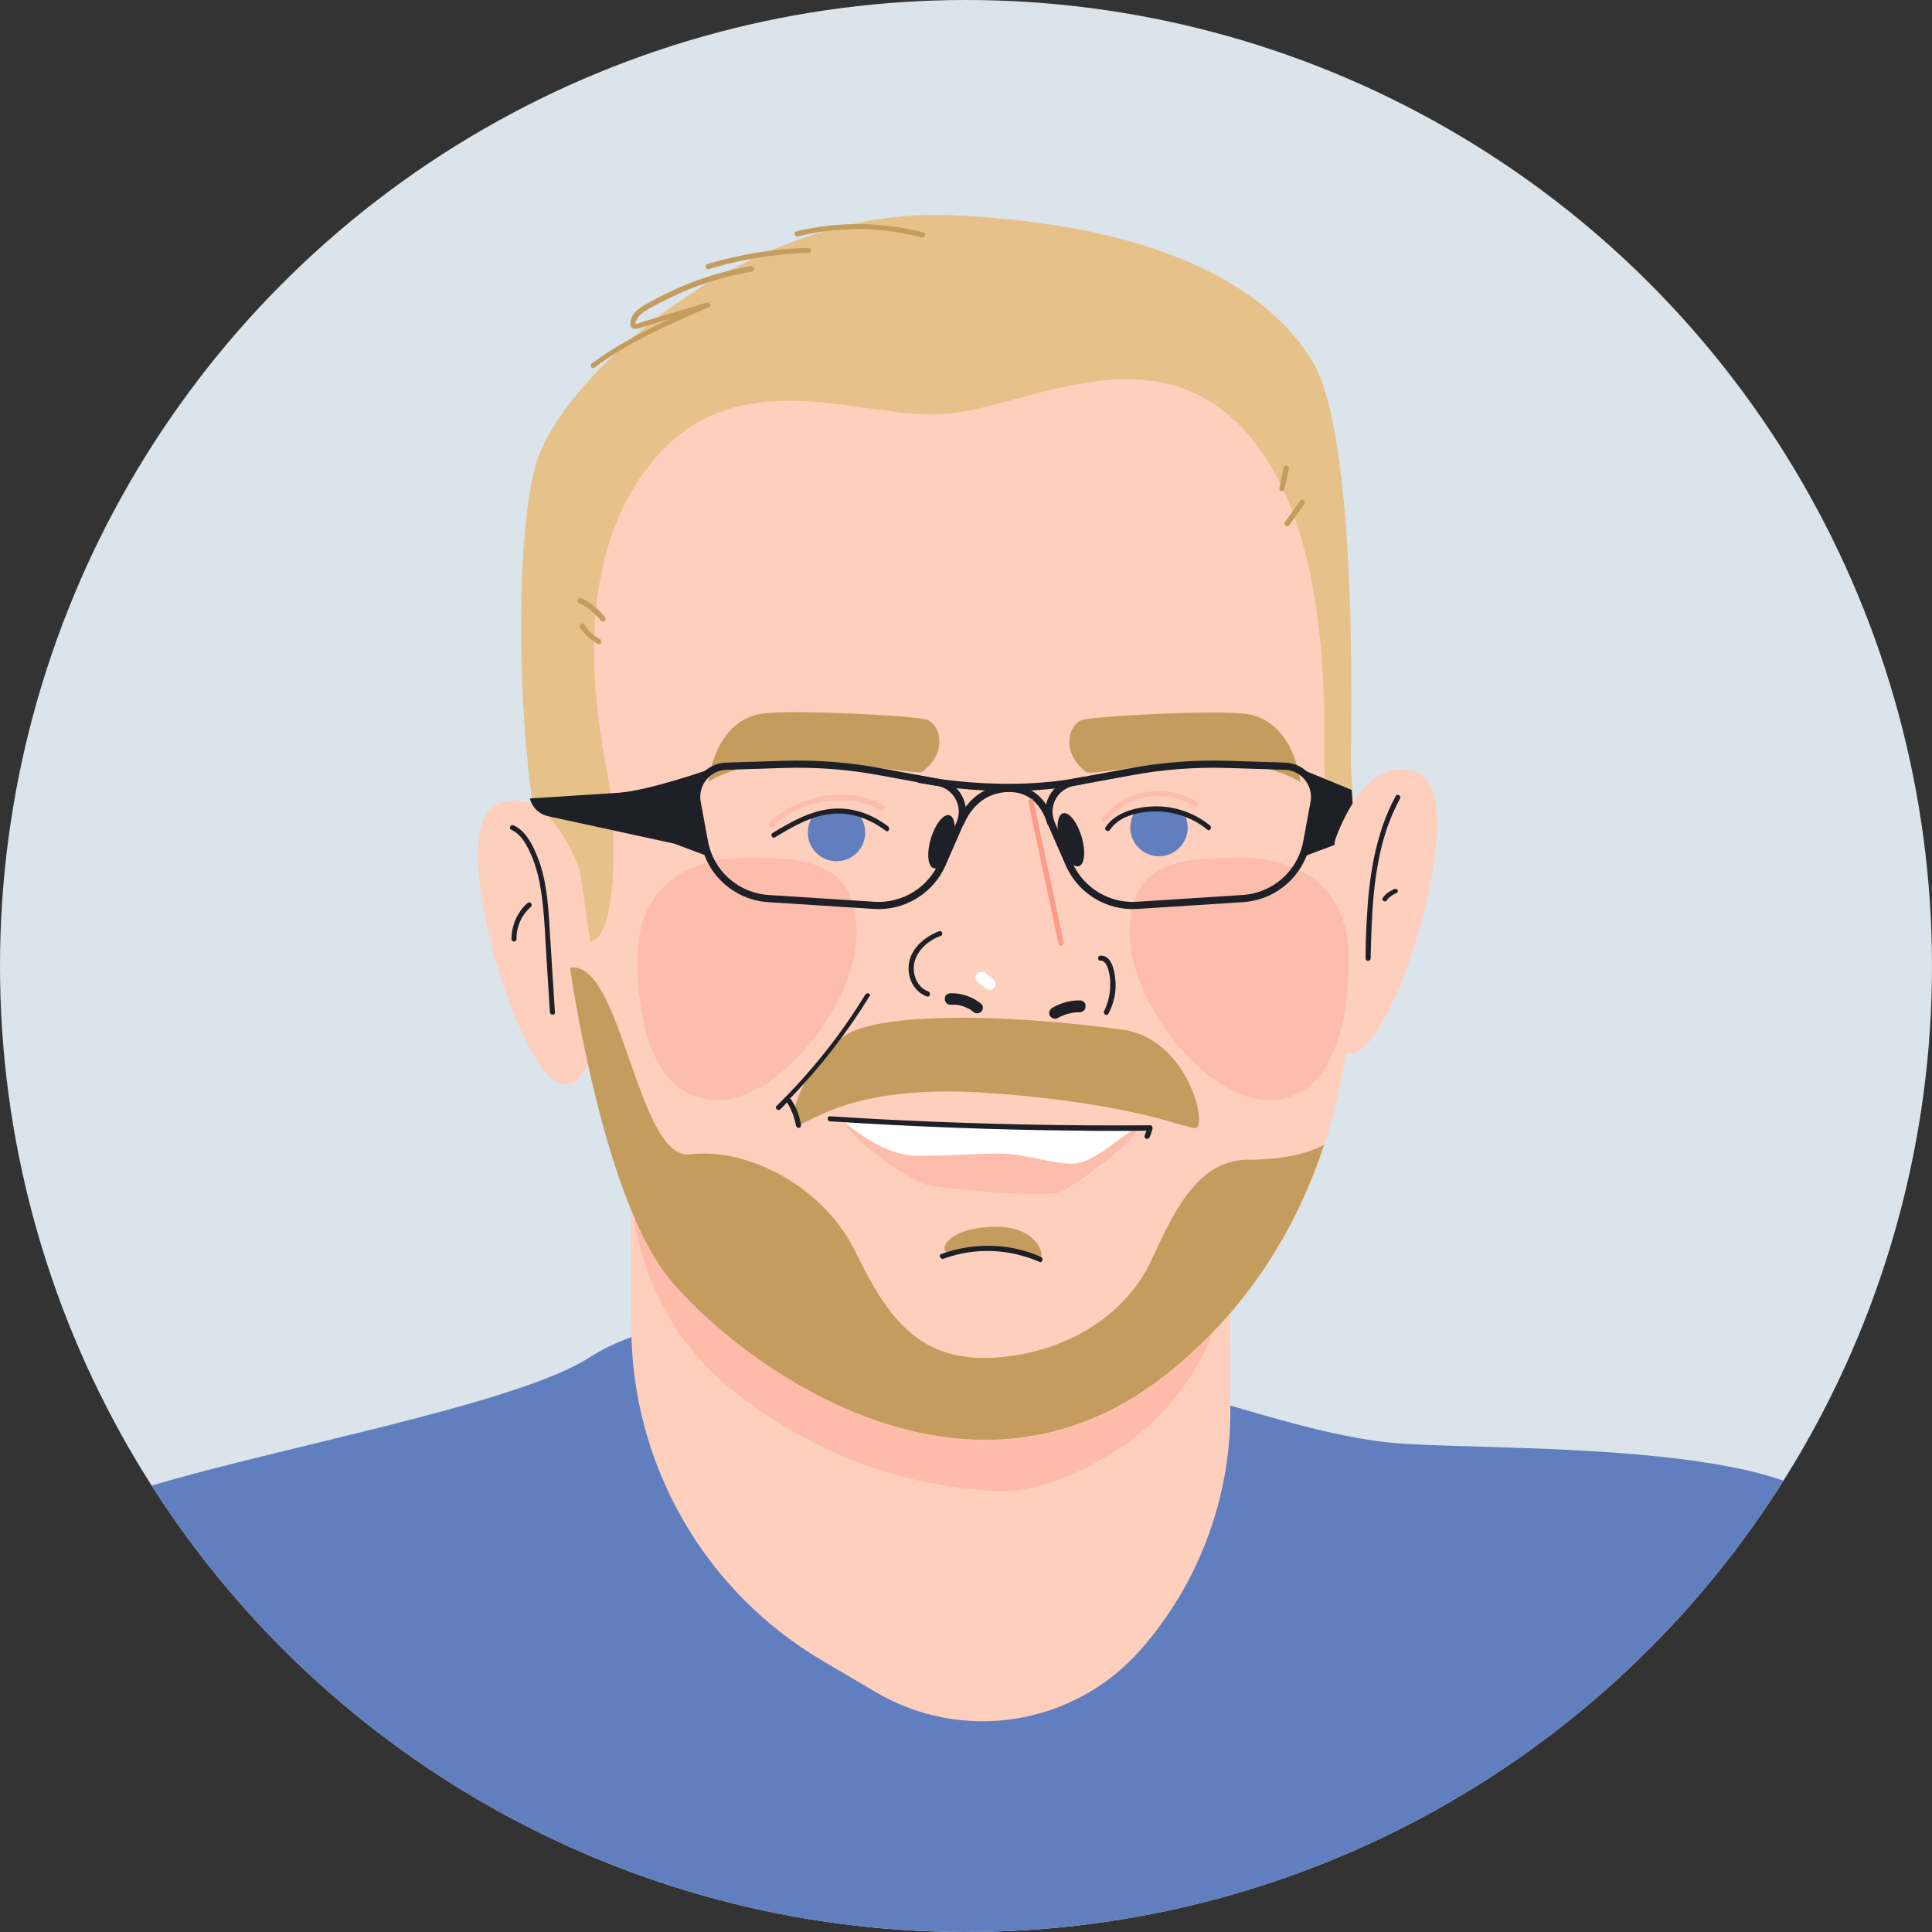<svg enable-background="new 0 0 538.6 538.6" height="538.6" viewBox="0 0 538.6 538.6" width="538.6" xmlns="http://www.w3.org/2000/svg" xmlns:xlink="http://www.w3.org/1999/xlink"><rect x="0" y="0" width="538.6" height="538.6" fill="#333333" stroke="none"/><clipPath id="a"><circle cx="269.3" cy="269.3" r="269.3"/></clipPath><circle cx="269.3" cy="269.3" fill="#dae4ea" r="269.3"/><g clip-path="url(#a)"><path d="m273.1 373.7c44.9 7.7 87.3 26.6 117.1 28.7 29.8 2.2 121.4-1.1 125.2 26s-90.5 144.7-237.4 144.7-261.8-129.5-262.9-144.7 120.3-31.4 149.1-49.9c28.7-18.3 77.5-10.2 108.9-4.8z" fill="#617fbf"/><path d="m343 308.9h-167v60.9c0 38.2 20.2 73.6 53 93l15.1 8.9c24.2 14.3 55.2 9.4 73.8-11.7 16.2-18.4 25.1-42.1 25.1-66.6z" fill="#ffcfbd"/><path d="m343 345.8v-17.3h-167c0 23.1 10.4 45 28.6 59.4 18.4 14.5 42.7 26.4 73.7 27.8 9.3.4 22.4-3.9 36.1-13.6 18-12.9 28.6-34 28.6-56.3z" fill="#fb9b88" opacity=".39"/><path d="m256.8 84.5c47.1-1.6 101.9 11.4 108.9 45s7 98.1 9.8 113.3c2.7 15.2 9.8 90.5-48.2 138.8s-123.6-3.8-140.9-25.5-26.6-78.1-28.7-95.4-41.3-171.3 99.1-176.2z" fill="#ffcfbd"/><path d="m162.6 262.2c10 4.1 9.2-31.7 7.1-44.3s-12.6-57.8 11.4-88.3 59.7-12.3 82.5-14.2 56.9-23.1 82.8 4c25.8 27.1 22.5 83.1 22.8 94.4.3 11.4 6.5 31.1 6.5 31.1 4.3.9.9-24.6.9-32.6s2.2-90.4-10.8-111.7-44-38.1-100.3-40.6-105.5 42.5-115.1 66.5-5.9 128.3 12.2 135.7z" fill="#e6c28a"/><path d="m238.8 260.1c0 19.8-21.7 46.6-38.7 46.6s-22.4-19.6-22.4-39.4 13.5-28.2 30.5-28.2 30.6 1.2 30.6 21z" fill="#fdbdad"/><circle cx="233.2" cy="232.1" fill="#617fbf" r="8"/><circle cx="323.1" cy="230.7" fill="#617fbf" r="8"/><path d="m222.1 229.8s10.1-8.5 22-.3c0 0 1.4-12.7-8.2-13.5s-13.8 13.8-13.8 13.8z" fill="#ffcfbd"/><path d="m311.5 229.9s5.5-8.4 18.9-2.2 1.4-15-10-13.5c-11.3 1.6-8.9 15.7-8.9 15.7z" fill="#ffcfbd"/><path d="m161.7 242.9s-8.3-25.5-23.3-18.6 6.5 76.7 18.5 78 8.5-33.6 8.5-33.6z" fill="#ffcfbd"/><path d="m197.5 217.9s1.5-16.6 14.6-18.9c7.5-1.3 43.5.5 46.5 1.7 3.4 1.4 5.8 8.9-1.4 14.4-2.3 1.7-40.5-8.7-59.7 2.8z" fill="#c49c5e"/><path d="m362.5 218s-1.5-16.6-14.6-18.9c-7.5-1.3-43.5.5-46.5 1.7-3.4 1.4-5.8 8.9 1.4 14.4 2.3 1.7 40.6-8.7 59.7 2.8z" fill="#c49c5e"/><path d="m327.2 381.5c22.2-18.4 34.8-40.8 41.9-62.3-6.3 3.2-13.9 4.1-21.1 4.1-13.2 0-20 12.5-26.8 27.6s-23.4 26.4-44.2 27.6c-20.8 1.1-29.5-11-38.5-29.5-9.1-18.5-30.2-29.1-46.1-27.2-14.8 1.8-19.1-54.6-33.5-52 3.5 23 12.5 67.6 27.4 86.3 17.3 21.6 82.9 73.7 140.9 25.4z" fill="#c49c5e"/><path d="m221.9 313.1c1.9 2.8 11.1-11.4 53.7-8.4s56.1 10.6 57.9 9.7c3.1-1.4-2.8-24.8-20.3-27.3-32.9-4.6-68.5-4.9-77.8 1.7-8.7 6.2-16.1 20.3-13.5 24.3z" fill="#c49c5e"/><path d="m275.1 347.3c5.9.2 13.3 3.3 14.8 3.1s-.6-8.4-12.1-8.4-15.2 4.7-14.4 6.6c.8 1.8 5.2-1.5 11.7-1.3z" fill="#c49c5e"/><path d="m235.5 313c-.3-1.3 21.6.2 42.7.7 19.5.5 38.3-.2 38.9.8 1.2 2.2-17.1 16.3-21.5 17.8-4.3 1.5-32-.6-37.5-2.2-5.6-1.4-21.6-13.4-22.6-17.1z" fill="#fff"/><path d="m278.6 321.6c-7.4 0-12 .6-23.1.6-7.5 0-15.6-5.6-20-9.3v.1c.9 3.7 16.9 15.7 22.5 17.2s33.2 3.7 37.5 2.2c4.4-1.6 22.8-15.7 21.5-17.8 0-.1-.1-.1-.3-.2-4.5 2.5-12 10-17.6 10-6.7 0-13.1-2.8-20.5-2.8z" fill="#fdbdad"/><path d="m202.4 213.6 15.9-.5c9.2-.3 18.4.4 27.4 2.1l15.8 2.9c5.3 1 8.2 6.6 6.1 11.5l-4.9 11.2c-3.2 7.4-10.8 12.1-18.9 11.6l-29.6-1.9c-8.9-.6-16.2-7.1-17.8-15.8l-2.1-11.3c-.7-5 3-9.6 8.1-9.8z" fill="none" stroke="#1d2026" stroke-miterlimit="10" stroke-width="2"/><path d="m196.5 234.8-2.1-11.3c-.5-3 .6-5.8 2.6-7.7l1.3-1.5s-17.3 6.1-25.8 6.7l-24.8 1.6c.6 2.4 2.5 4.3 4.9 4.9l35.4 7.7 9.6 3.6c-.4-1.3-.8-2.7-1.1-4z" fill="#1d2026"/><path d="m376.8 220.2-15.6-6.4 2.6 2.1c2 1.9 3.2 4.7 2.6 7.7l-2.1 11.3c-.3 1.4-.7 2.7-1.2 4l9.6-3.6 4.9-1.1c-.1-4.6-.5-9.7-.8-14z" fill="#1d2026"/><path d="m256 217.2s23.7 5 46.3.3" fill="none" stroke="#1d2026" stroke-miterlimit="10" stroke-width="2"/><path d="m267.7 229.7s3.2-9.9 13.7-9.9c9.5 0 11.6 9.9 11.6 9.9" fill="none" stroke="#1d2026" stroke-miterlimit="10" stroke-width="2"/><ellipse cx="262.6" cy="234.8" fill="#1d2026" rx="7.7" ry="3.1" transform="matrix(.287 -.958 .958 .287 -37.825 418.84)"/><ellipse cx="298.6" cy="233.9" fill="#1d2026" rx="3.1" ry="7.7" transform="matrix(.958 -.287 .287 .958 -54.646 95.725)"/><path d="m372.2 234.2s8.3-25.5 23.3-18.6-6.5 76.7-18.5 78-8.5-33.6-8.5-33.6z" fill="#ffcfbd"/><path d="m314.9 260.1c0 19.8 21.7 46.6 38.7 46.6s22.4-19.6 22.4-39.4-13.5-28.2-30.5-28.2c-17.1.1-30.6 1.2-30.6 21z" fill="#fdbdad"/><path d="m358.3 213.6-15.9-.5c-9.2-.3-18.4.4-27.4 2.1l-15.8 2.9c-5.3 1-8.2 6.6-6.1 11.5l4.9 11.2c3.2 7.4 10.8 12.1 18.9 11.6l29.6-1.9c8.9-.6 16.2-7.1 17.8-15.8l2.1-11.3c.7-5-3.1-9.6-8.1-9.8z" fill="none" stroke="#1d2026" stroke-miterlimit="10" stroke-width="2"/><path d="m277.5 273.8-.2-.4c-.1-.2-.3-.4-.6-.6-.7-.6-1.5-1.1-2.2-1.7-.2-.1-.4-.2-.6-.2s-.4 0-.7 0c-.2.1-.4.1-.6.3-.2.1-.3.3-.4.5-.2.4-.3.8-.2 1.3.1.1.1.3.2.4.1.2.3.4.6.6.7.6 1.5 1.1 2.2 1.7.2.1.4.2.6.2h.7c.2-.1.4-.1.6-.3.2-.1.3-.3.4-.5.2-.4.3-.8.2-1.3z" fill="#fff"/><path d="m296.5 262.8c-2.8-13.2-5.6-26.4-8.4-39.6-.2-.9-1.6-.5-1.4.4l8.4 39.6c.2.9 1.6.5 1.4-.4z" fill="#fb9b88"/><path d="m241.2 277.3c-6.9 11.3-15.2 21.7-24.7 31-.7.6.4 1.6 1.1.9.6-.6 1.2-1.2 1.8-1.9 0 .1 0 .2.1.2 1.2 1.9 2 4.1 2.4 6.3.1.4.4.7.8.6.4 0 .7-.4.6-.8-.4-2.5-1.3-4.9-2.7-7-.1-.2-.3-.2-.4-.3 8.4-8.7 15.9-18.3 22.2-28.6.6-.6-.7-1.2-1.2-.4z" fill="#1d2026"/><path d="m261.8 259.6c-3.9 1.5-7.7 4.6-8.4 8.9-.6 3.8 1.2 7.9 5 9.3.9.3 1.2-1.1.4-1.4-3.1-1.1-4.6-4.9-3.9-8 .8-3.6 4-6.3 7.4-7.5.7-.2.4-1.6-.5-1.3z" fill="#1d2026"/><path d="m310.9 272.9c-.2-2.3-1-6.6-4.1-6.5-.9 0-.9 1.5 0 1.4 1.2 0 1.8 1.3 2.1 2.3.4 1.3.6 2.6.6 3.9.1 2.7-.5 5.4-1.7 7.9-.4.8.8 1.5 1.2.7 1.6-3 2.3-6.4 1.9-9.7z" fill="#1d2026"/><path d="m333.7 223.5c-8.6-5.3-20-3.4-26.4 4.5-.6.7.4 1.7 1 1 2.8-3.4 6.6-5.8 10.9-6.7 4.7-1 9.7 0 13.7 2.5.9.4 1.6-.8.8-1.3z" fill="#fdbdad"/><path d="m337.3 230.1c-4.2-3.4-9.5-5.3-14.9-5.3-5 0-11.3 1.4-14.2 5.8-.5.8.7 1.5 1.2.8 2.7-4.2 8.9-5.3 13.5-5.2 5 .2 9.8 1.9 13.7 5.1.7.6 1.4-.6.7-1.2z" fill="#1d2026"/><path d="m246.3 224.6c-4.4-2.8-10.1-3.5-15.2-2.9-5 .6-9.8 2.4-13.9 5.3-.5.4-1.1.8-1.6 1.2-.4.3-1 .7-1.2 1.3-.3 1 1.2 1.8 1.7.8.1-.2.1-.4 0-.6.1-.1.3-.2.4-.3.2-.2.4-.4.6-.5.5-.4 1.1-.8 1.7-1.2 1.1-.7 2.2-1.4 3.4-1.9 2.3-1.1 4.8-1.9 7.4-2.3 5.3-.9 11.4-.4 16 2.5.8.3 1.5-.9.7-1.4z" fill="#fdbdad"/><g fill="#1d2026"><path d="m247.6 230.4c-4.5-3.5-10.2-5.5-15.9-4.9-6 .6-11.3 3.7-16.3 6.7-.8.5-.1 1.7.7 1.2 4.8-2.9 9.9-5.9 15.6-6.5 5.5-.6 10.9 1.4 15.2 4.7.7.6 1.4-.6.7-1.2z"/><path d="m320.6 313.7c-23.2.2-46.3-.3-69.5-1.4-6.6-.3-13.1-.7-19.7-1.1-.9-.1-.9 1.4 0 1.4 23.1 1.5 46.3 2.4 69.4 2.6 6.3.1 12.5.1 18.8 0l-.5 1.4c-.3.9 1 1.3 1.4.4.3-.8.6-1.5.8-2.3.1-.6-.3-1.1-.7-1z"/><path d="m290.2 350.4c-8.7-3.9-18.8-4.1-27.8-.8-.9.3-.2 1.6.7 1.3 8.6-3.2 18.3-2.8 26.7.9.8.4 1.2-1 .4-1.4z"/><path d="m389.1 221.9c-5.8 10.7-7.5 22.9-8.1 34.9-.2 3.5-.3 6.9-.3 10.4 0 .9 1.4.9 1.4 0 .3-11.8.6-23.8 4.2-35.2 1-3.2 2.4-6.4 4-9.4.4-.7-.8-1.5-1.2-.7z"/><path d="m389.7 248.3c-.1-.3-.5-.6-.9-.5-.6.3-1.2.6-1.8 1s-1.1.9-1.5 1.5c-.1.1-.1.4-.1.5 0 .2.2.3.3.4.2.1.4.1.5.1.2-.1.3-.2.4-.3 0 .1-.1.1 0 0 0 0 0-.1.1-.1 0-.1.1-.1.1-.2.1-.1.2-.2.3-.3s.2-.2.3-.3c.1 0 .1-.1.2-.1 0 0 .1 0 .1-.1.2-.2.5-.3.7-.5.1-.1.2-.1.4-.2.1 0 .1-.1.2-.1h.1c.2-.1.3-.2.4-.3.2-.2.3-.4.2-.5z"/><path d="m389.2 249.1c0 .1-.1.1 0 0z"/><path d="m153.2 258.5c-.4-6.8-.9-13.8-3.6-20.2-1.3-3.1-3.1-6.7-6.4-8.2-.8-.4-1.5.8-.7 1.2 2.9 1.3 4.5 4.5 5.7 7.3 1.3 3.1 2.1 6.3 2.6 9.6 1.1 7 1.2 14.2 1.7 21.2.3 4.3.5 8.5.8 12.8.1.9 1.5.9 1.4 0-.5-7.9-1-15.8-1.5-23.7z"/><path d="m147 251.8c-2.8 2.5-4.4 6.2-4.4 10 0 .9 1.4.9 1.4 0-.1-3.4 1.4-6.7 4-9 .7-.7-.3-1.7-1-1z"/></g><path d="m257.4 64.8c-11.6-3-23.8-3.1-35.4-.3-.9.2-.5 1.6.4 1.4 11.4-2.8 23.3-2.7 34.6.3.9.2 1.3-1.2.4-1.4z" fill="#c49c5e"/><path d="m225.4 69.1c-9.6.2-19.1 1.8-28.2 4.5-.9.3-.5 1.6.4 1.4 9-2.7 18.4-4.3 27.9-4.5.8 0 .8-1.4-.1-1.4z" fill="#c49c5e"/><path d="m209.3 74.2c-8.2 1.4-16.2 4-23.7 7.7-1.9.9-3.7 1.9-5.5 2.9-1.4.8-2.8 1.7-3.7 3.1-.6 1-1.3 3.1.2 3.7.8.3 1.8-.2 2.6-.4 1.2-.4 2.3-.7 3.5-1.1 1.4-.4 2.8-.8 4.1-1.2-7.6 3.5-15 7.4-21.8 12.4-.7.5 0 1.8.7 1.2 9.7-7.3 20.9-12.1 32-16.9.7-.3.2-1.5-.5-1.3-3.9 1.2-7.8 2.3-11.7 3.5-2 .6-3.9 1.2-5.9 1.8-.4.1-.9.3-1.3.4-.2.1-.6.3-.8.3-.3 0-.2.2-.3-.1-.2-.6.6-1.6 1-2.1 1.1-1.2 2.5-1.9 3.9-2.7 1.7-.9 3.4-1.8 5.1-2.6 3.4-1.6 6.8-3 10.3-4.1 4-1.3 8.1-2.3 12.2-3 .9-.3.5-1.7-.4-1.5z" fill="#c49c5e"/><path d="m168.6 172c-1.7-2.2-4-4-6.5-5.2-.3-.2-.8-.1-1 .3-.2.3-.1.8.3 1 2.4 1.2 4.5 2.9 6.2 5 .2.3.8.2 1 0 .3-.4.3-.8 0-1.1z" fill="#c49c5e"/><path d="m167.3 178.2c-.4-.3-.9-.5-1.3-.8-.2-.2-.3-.2-.5-.4s-.4-.3-.6-.5c-.8-.7-1.4-1.4-1.9-2.3-.2-.3-.6-.5-1-.3-.3.2-.5.6-.3 1 1.2 1.9 2.9 3.4 4.9 4.6.3.2.8.1 1-.3.1-.4 0-.8-.3-1z" fill="#c49c5e"/><path d="m358.8 129.8c-.4-.1-.8.1-.9.5-.4 1.9-.8 3.8-1.2 5.7-.1.4.1.8.5.9s.8-.1.9-.5l1.2-5.7c.1-.4-.1-.8-.5-.9z" fill="#c49c5e"/><path d="m363.4 139.4c-.4-.2-.7-.1-1 .3-1.4 2-2.8 3.9-4.2 5.9-.2.3-.1.8.3 1s.7.1 1-.3c1.4-2 2.8-3.9 4.2-5.9.2-.4 0-.8-.3-1z" fill="#c49c5e"/><path d="m273.5 279.8c-2.4-1.9-5.4-3-8.5-2.9-.9 0-1.7.7-1.6 1.6 0 .9.7 1.7 1.6 1.6h1 .5.1c.6.1 1.2.2 1.8.4.2.1.3.1.5.2.1 0 .2.1.2.1h.1c.2.1.6.3.7.3.3.2.6.3.8.5.1.1.3.2.4.3 0 0 .1.1.1.1.4.3.7.5 1.2.5.4 0 .9-.2 1.2-.5.5-.5.6-1.7-.1-2.2z" fill="#1d2026"/><path d="m301.2 278.9c-2.8-.1-5.5.7-7.9 2.1-.7.4-1.1 1.5-.6 2.2s1.4 1.1 2.2.6c.3-.2.5-.3.8-.4.1-.1.3-.1.4-.2.1 0 .1-.1.2-.1.2-.1.2-.1 0 0 0 0 .3-.1.3-.1.2-.1.3-.1.5-.2.3-.1.5-.2.8-.2.3-.1.6-.1.8-.2.2 0 .3-.1.5-.1.6-.1 1.2-.1 1.8-.1.9 0 1.7-.8 1.6-1.6.2-.9-.5-1.6-1.4-1.7z" fill="#1d2026"/></g></svg>